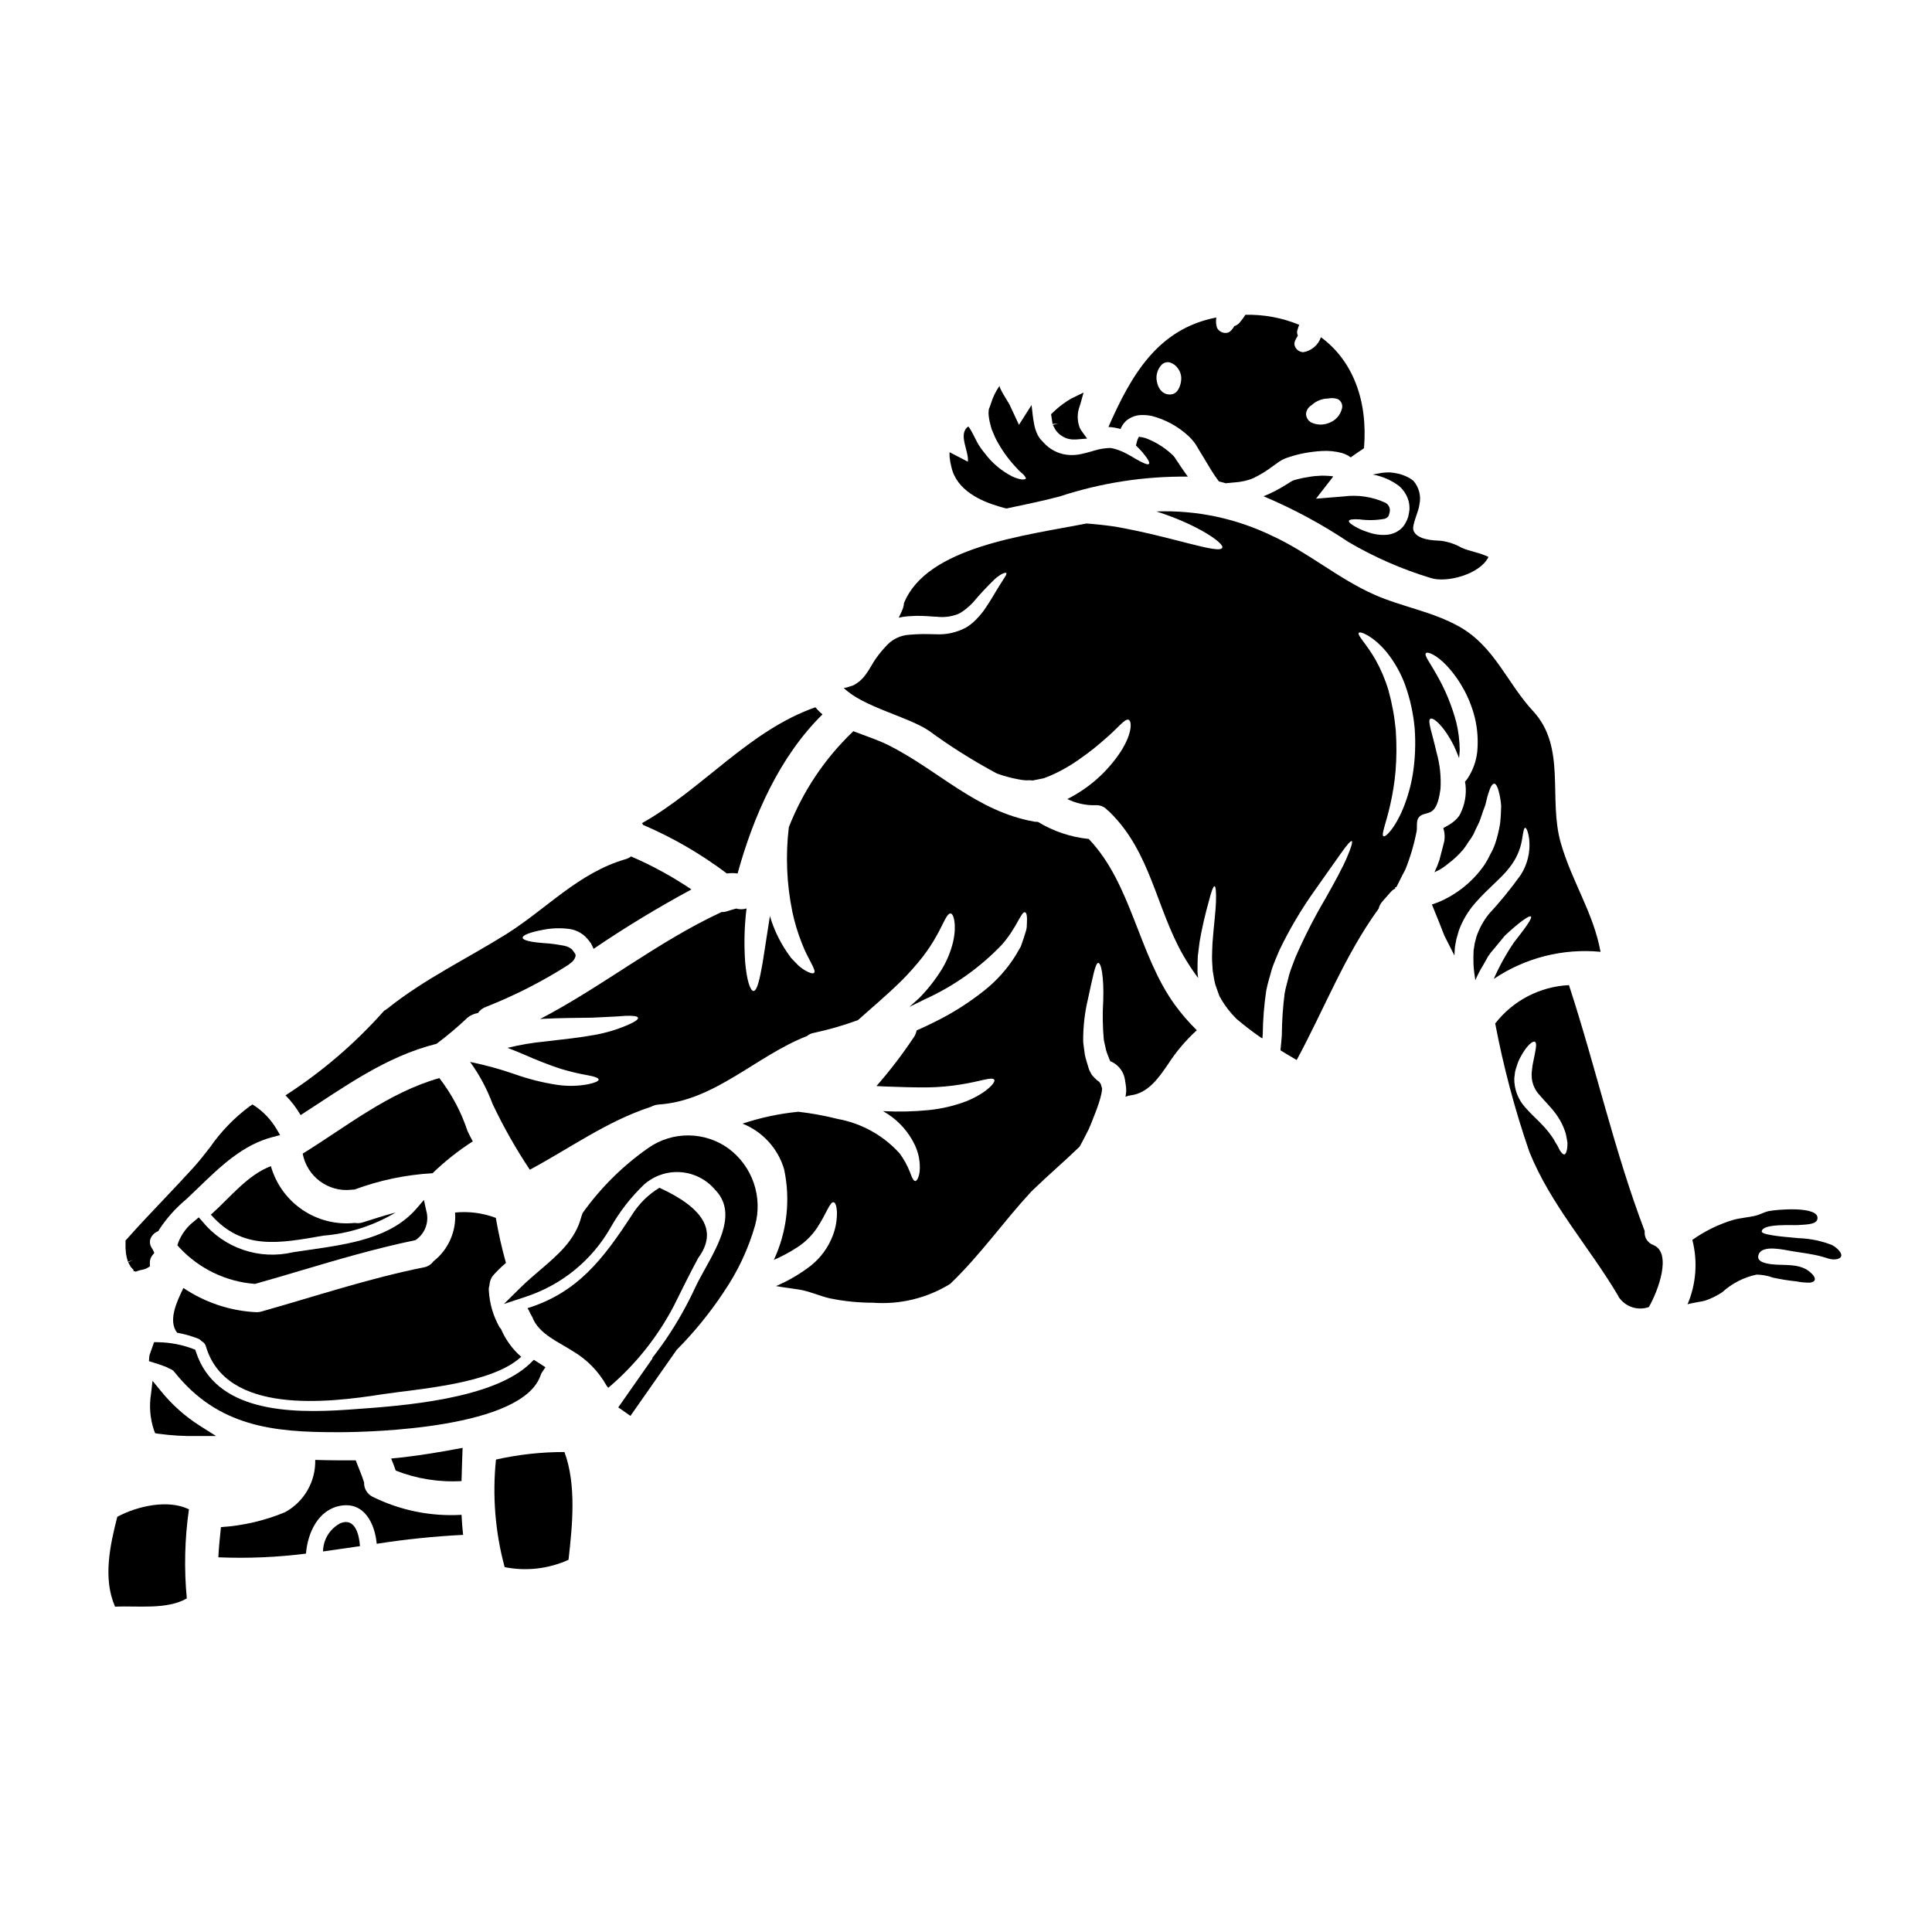 <?xml version="1.0" encoding="UTF-8"?>
<!-- Uploaded to: ICON Repo, www.svgrepo.com, Generator: ICON Repo Mixer Tools -->
<svg fill="#000000" width="800px" height="800px" version="1.1" viewBox="144 144 512 512" xmlns="http://www.w3.org/2000/svg">
 <g>
  <path d="m266.31 536.5c0.059-2.805 0.176-5.641 0.27-8.445 0-0.117 0.031-0.238 0.031-0.359-6.211 1.18-12.66 2.238-18.957 2.832 0.449 1.047 0.84 2.121 1.223 3.195 5.539 2.18 11.488 3.129 17.434 2.777z"/>
  <path d="m196.67 466.61-1.113 0.961v-0.004c-1.926 1.449-3.414 3.406-4.289 5.648l-0.262 0.789 0.555 0.629c5.184 5.57 12.27 8.996 19.855 9.605h0.203l0.191-0.055c3.898-1.098 7.781-2.246 11.66-3.398 9.84-2.918 20.031-5.934 30.613-8.129l0.434-0.305v0.004c2.262-1.754 3.231-4.703 2.457-7.457l-0.625-2.902-1.938 2.246c-6.766 7.871-17.836 9.445-28.539 10.992-1.434 0.207-2.859 0.414-4.269 0.629l-0.004 0.004c-4.359 1.023-8.918 0.801-13.152-0.645-4.238-1.441-7.984-4.051-10.812-7.519z"/>
  <path d="m287.29 508.39 0.02-0.051c0.086-0.258 0.215-0.504 0.375-0.723l0.863-1.289-3.074-1.969-0.855 0.84c-9.84 9.66-34.078 11.367-47.09 12.285l-1.379 0.098c-15.961 1.125-34.977 0.418-40.191-15.23l-0.223-0.668-0.66-0.246v-0.008c-2.938-1.09-6.043-1.676-9.176-1.73l-1.051-0.023-0.363 0.988c-0.309 0.824-0.609 1.68-0.887 2.535l-0.129 1.516 1.418 0.449c0.992 0.316 2.004 0.633 3.055 1.055v-0.004c0.242 0.09 0.473 0.207 0.684 0.352l0.367 0.168c0.5 0.156 0.934 0.465 1.25 0.883 11.574 14.504 26.266 15.93 42.875 15.93h1.117c8.035-0.031 48.363-0.969 53.055-15.156z"/>
  <path d="m175.09 545.96c-1.969 7.641-3.848 16.445-0.598 23.816 5.945-0.27 13.734 0.867 19.016-2.176-0.75-7.867-0.559-15.793 0.566-23.617-5.492-2.68-13.578-0.918-18.984 1.977z"/>
  <path d="m274.83 481.84c1.008-1.125 2.098-2.176 3.254-3.148-1.105-3.93-2-7.918-2.688-11.941-3.441-1.297-7.137-1.781-10.797-1.418 0.359 5.012-1.805 9.871-5.766 12.957-0.602 0.844-1.516 1.41-2.539 1.574-14.594 2.93-28.715 7.672-43.008 11.703-0.57 0.164-1.172 0.215-1.762 0.148h-0.18c-6.703-0.43-13.168-2.637-18.742-6.387-1.855 3.82-4.09 8.688-1.672 11.852 1.906 0.34 3.777 0.867 5.582 1.574 0.359 0.148 0.676 0.387 0.926 0.684 0.559 0.273 0.973 0.773 1.133 1.375 5.344 18.148 32.273 14.957 46.711 12.688 9.312-1.434 29.012-2.656 36.832-9.938v-0.004c-2.297-2.004-4.113-4.5-5.316-7.301-0.121-0.18-0.273-0.332-0.422-0.539-1.684-2.981-2.652-6.312-2.832-9.73-0.043-0.465 0.016-0.934 0.176-1.375 0.031-1.027 0.422-2.008 1.109-2.773z"/>
  <path d="m177.92 478.4 1.371-0.523-1.312 0.656 0.656 1.18v0.004c0.125 0.156 0.254 0.305 0.395 0.449l0.348 0.344v0.418l0.355-0.059 0.152 0.148 1.207-0.395c0.535-0.082 1.062-0.211 1.574-0.395l1.047-0.594v-1.07c0-0.656 0.215-1.293 0.609-1.816l0.57-0.727-0.395-0.832c-0.098-0.199-0.219-0.391-0.355-0.57-0.41-0.664-0.523-1.469-0.305-2.219 0.301-0.859 0.926-1.566 1.742-1.969l0.395-0.203 0.219-0.395c1.977-3.012 4.391-5.711 7.164-8.012l3.066-2.922c6.156-5.945 11.973-11.555 19.91-13.594l1.898-0.488-0.992-1.688h-0.004c-1.395-2.34-3.273-4.352-5.512-5.902l-0.816-0.535-0.816 0.543h0.004c-4.031 3.008-7.551 6.652-10.418 10.785-1.453 1.871-2.953 3.801-4.519 5.512-2.535 2.785-5.117 5.512-7.727 8.266-3.305 3.484-6.613 6.965-9.805 10.562l-0.359 0.395v0.535-0.004c-0.039 0.969 0 1.941 0.117 2.902 0.109 0.754 0.289 1.492 0.535 2.211z"/>
  <path d="m260.43 429.7c-13.492 3.848-24.402 12.715-36.211 20.027 1.129 6.047 6.711 10.219 12.832 9.578 0.297-0.047 0.594-0.066 0.895-0.059 6.637-2.473 13.609-3.93 20.684-4.328 3.266-3.16 6.836-5.988 10.66-8.445-0.48-0.926-0.988-1.824-1.406-2.777v-0.004c-1.68-5.051-4.199-9.781-7.453-13.992z"/>
  <path d="m229.68 471.46c6.785-0.551 13.352-2.656 19.191-6.148-2.984 0.789-5.902 1.73-8.715 2.625-0.691 0.223-1.43 0.273-2.148 0.148-4.883 0.516-9.789-0.711-13.855-3.465-4.066-2.754-7.027-6.852-8.363-11.578-6.148 2.297-10.805 8.297-15.52 12.504-0.137 0.105-0.27 0.215-0.395 0.332 8.344 9.523 18.043 7.641 29.805 5.582z"/>
  <path d="m441.37 256.85c0.332-0.547 0.742-1.043 1.223-1.465 1-0.777 2.203-1.254 3.465-1.375 1.039-0.066 2.082 0.004 3.102 0.207 3.68 0.938 7.062 2.785 9.84 5.375 0.438 0.41 0.844 0.848 1.223 1.312 0.207 0.27 0.395 0.477 0.625 0.836l0.328 0.539c0.449 0.789 0.898 1.492 1.348 2.238 0.836 1.402 1.668 2.773 2.449 4.059 0.684 1.105 1.371 2.117 2.059 3.016l0.742 0.176c0.359 0.09 0.688 0.207 1.047 0.301 0.684-0.059 1.375-0.117 2.148-0.207 0.895-0.051 1.781-0.172 2.656-0.359 0.859-0.18 1.699-0.445 2.508-0.789 1.902-0.91 3.703-2.023 5.371-3.312 0.508-0.359 1.016-0.715 1.551-1.102 0.77-0.496 1.602-0.879 2.477-1.137 1.395-0.469 2.824-0.84 4.269-1.105 1.492-0.273 2.996-0.453 4.508-0.539 1.758-0.105 3.519 0.066 5.223 0.508 0.875 0.238 1.695 0.641 2.418 1.184 0.898-0.684 2.062-1.434 3.254-2.238v-0.004c0.098-0.059 0.188-0.129 0.27-0.207 1.074-12.895-3.148-23.309-11.414-29.398-0.703 2.078-2.492 3.606-4.656 3.969-1.059-0.027-1.984-0.723-2.301-1.734-0.297-0.895 0.359-1.82 0.84-2.656-0.266-0.543-0.277-1.176-0.031-1.727 0.105-0.387 0.234-0.77 0.395-1.137-4.523-1.867-9.383-2.769-14.27-2.652-0.375 0.621-0.801 1.211-1.285 1.758-0.371 0.586-0.945 1.023-1.613 1.223-0.566 0.867-1.18 1.758-2.117 1.82-1.035 0.102-2.031-0.441-2.508-1.371-0.27-0.879-0.332-1.809-0.18-2.715-15.43 2.984-22.504 15.129-28.59 29.012 1.09 0.055 2.172 0.234 3.223 0.535 0.098-0.297 0.234-0.578 0.406-0.836zm50.203-5.465c0.641-0.609 1.406-1.078 2.238-1.375 0.676-0.258 1.395-0.391 2.117-0.391 0.863-0.191 1.762-0.141 2.598 0.145 0.957 0.492 1.41 1.605 1.074 2.629-0.461 1.723-1.746 3.109-3.43 3.699-1.48 0.598-3.141 0.566-4.598-0.09-0.879-0.449-1.438-1.34-1.461-2.328 0.09-0.953 0.633-1.805 1.461-2.289zm-39.965-10.445c0.57-0.789 1.57-1.133 2.504-0.867 0.84 0.285 1.562 0.84 2.059 1.574 0.516 0.684 0.82 1.508 0.867 2.363 0.09 1.402-0.566 4.059-2.363 4.449-1.699 0.395-3.758-0.566-4.176-3.883-0.121-1.312 0.277-2.617 1.109-3.637z"/>
  <path d="m423 256.6 0.047 0.082c-0.004-0.027-0.004-0.059 0-0.09z"/>
  <path d="m424.44 256.28-1.406 0.312 0.023 0.109 0.707 1.285 0.004 0.004c0.121 0.168 0.254 0.328 0.391 0.484 1.148 1.316 2.824 2.051 4.57 1.996 0.242 0 0.492 0 0.746-0.031l2.621-0.207-1.543-2.129 0.004-0.004c-0.195-0.281-0.352-0.582-0.473-0.898-0.617-1.707-0.633-3.57-0.051-5.289 0.062-0.227 0.137-0.449 0.223-0.664l0.91-3.227-3.148 1.539-0.395 0.219c-1.289 0.77-2.504 1.656-3.637 2.644l-1.441 1.344 0.395 2.578z"/>
  <path d="m423.09 256.88-0.035-0.176v-0.023c0.004 0.066 0.016 0.133 0.035 0.199z"/>
  <path d="m259.68 420.62c2.871-2.144 5.613-4.457 8.211-6.926 0.793-0.648 1.742-1.07 2.754-1.223 0.547-0.773 1.32-1.355 2.215-1.668 7.59-2.992 14.879-6.711 21.758-11.105 0.359-0.301 0.742-0.566 1.074-0.867 0.434-0.422 0.734-0.961 0.863-1.555-0.059-0.086 0-0.176-0.031-0.234-0.047-0.059-0.07-0.133-0.059-0.207-0.273-0.445-0.582-0.863-0.926-1.258-0.531-0.449-1.164-0.758-1.848-0.895-1.816-0.387-3.656-0.637-5.512-0.746-3.34-0.238-5.672-0.715-5.672-1.465 0.031-0.652 1.969-1.434 5.512-2.086 2.164-0.414 4.375-0.496 6.566-0.238 1.707 0.176 3.312 0.91 4.562 2.09 0.527 0.535 1.008 1.113 1.438 1.73 0.27 0.484 0.508 0.98 0.719 1.492 8.367-5.691 17.023-10.945 25.934-15.746-5.047-3.406-10.402-6.336-15.996-8.746-0.434 0.32-0.918 0.562-1.434 0.719-12.508 3.609-20.984 13.195-31.699 19.91-10.535 6.566-21.789 11.938-31.488 19.73-0.266 0.199-0.543 0.375-0.836 0.535-0.043 0.082-0.105 0.152-0.18 0.207-7.606 8.539-16.332 16.008-25.938 22.207 1.547 1.57 2.891 3.332 3.996 5.238 11.512-7.402 22.465-15.512 36.016-18.895z"/>
  <path d="m517.29 276.76c0.184 0.73 0.262 1.484 0.238 2.238-0.078 0.652-0.188 1.297-0.332 1.938-0.184 0.594-0.434 1.164-0.742 1.703-0.359 0.676-0.859 1.266-1.465 1.734-0.965 0.75-2.121 1.215-3.34 1.34-1.637 0.152-3.289-0.051-4.84-0.598-1.059-0.316-2.086-0.727-3.074-1.223-1.574-0.836-2.363-1.461-2.266-1.852 0.094-0.391 1.18-0.508 2.867-0.395v0.004c2.172 0.289 4.379 0.238 6.535-0.148 0.414-0.094 0.781-0.328 1.043-0.656 0.055-0.074 0.094-0.156 0.117-0.238 0.102-0.285 0.18-0.574 0.242-0.867 0.23-0.973-0.207-1.98-1.074-2.477-3.473-1.613-7.336-2.203-11.133-1.703l-7.312 0.598 4.394-5.652c0.062-0.09 0.09-0.18 0.148-0.27-2.133-0.273-4.297-0.223-6.414 0.152-1.16 0.164-2.305 0.402-3.434 0.715-0.359 0.09-0.707 0.211-1.047 0.359-0.535 0.328-1.074 0.652-1.574 0.984-1.891 1.203-3.887 2.234-5.969 3.074 7.902 3.328 15.469 7.406 22.594 12.176 6.809 3.984 14.062 7.156 21.613 9.449 4.266 1.465 13.223-0.984 15.402-5.551-2.269-1.133-4.805-1.434-7.106-2.422-1.668-0.961-3.508-1.59-5.418-1.848-2.09-0.117-6.324-0.207-7.34-2.684-0.566-1.375 1.402-5.117 1.551-6.926v-0.004c0.504-2.219-0.082-4.547-1.574-6.266-0.574-0.488-1.215-0.887-1.91-1.184-0.336-0.16-0.688-0.301-1.043-0.418-0.379-0.148-0.777-0.258-1.18-0.328-0.707-0.164-1.426-0.273-2.148-0.328-0.688-0.004-1.379 0.035-2.062 0.121l-2.445 0.449c2.551 0.453 4.953 1.508 7.016 3.07 1.184 1.047 2.047 2.41 2.481 3.93z"/>
  <path d="m408.56 278.16c0.789 0.238 1.492 0.449 2.18 0.598 4.832-1.047 9.641-2 14.086-3.195h0.004c10.957-3.609 22.434-5.383 33.965-5.25-0.566-0.789-1.133-1.555-1.672-2.363l-1.434-2.148-0.359-0.566-0.176-0.207v-0.004c-0.184-0.238-0.395-0.461-0.629-0.656-1.996-1.836-4.328-3.277-6.863-4.238-1.043-0.359-1.699-0.27-1.699-0.395-0.09-0.207-0.449 0.48-0.656 1.254l-0.27 1.074c0.566 0.535 1.074 1.074 1.492 1.523 1.574 1.852 2.266 2.984 1.969 3.34-0.301 0.359-1.555-0.18-3.582-1.344-0.211-0.121-0.449-0.273-0.656-0.395-0.059 0-0.18-0.117-0.18-0.117-0.836-0.449-1.73-0.988-2.754-1.434l-0.004 0.008c-0.688-0.312-1.395-0.562-2.121-0.75-0.328-0.059-0.535-0.117-0.895-0.176-1.387 0.027-2.762 0.234-4.09 0.625-1.047 0.301-2.18 0.656-3.582 0.957-1.629 0.383-3.324 0.395-4.957 0.027-1.895-0.453-3.617-1.449-4.953-2.867-0.328-0.328-0.477-0.535-0.746-0.809l-0.176-0.207-0.09-0.086-0.176-0.211-0.059-0.117h-0.008c-0.211-0.281-0.391-0.578-0.539-0.895-0.426-0.902-0.727-1.855-0.891-2.84-0.332-1.641-0.449-3.191-0.629-4.684 0-0.09-0.027-0.18-0.027-0.273l-0.004 0.004c-0.02 0.047-0.051 0.086-0.09 0.121l-3.254 5.117-2.535-5.434c-0.207-0.418-2.988-4.656-2.566-4.957v0.004c-1.055 1.48-1.852 3.125-2.363 4.867-0.18 0.504-0.359 0.984-0.422 1.18-0.148 0.027-0.176 1.281-0.176 1.344 0.051 0.934 0.203 1.855 0.449 2.758 0.117 0.477 0.234 0.926 0.359 1.375 0.207 0.445 0.395 0.895 0.566 1.312v-0.004c0.332 0.859 0.742 1.691 1.223 2.481 1.379 2.434 3.062 4.684 5.016 6.688 0.594 0.789 1.402 1.254 1.758 1.703 0.359 0.449 0.598 0.789 0.508 0.953-0.207 0.301-1.402 0.418-3.543-0.566v0.004c-2.934-1.492-5.481-3.648-7.43-6.301-0.711-0.844-1.34-1.75-1.883-2.715-0.207-0.359-2.148-4.449-2.449-4.207-2.754 2.027 0.332 6.625-0.059 9.281-1.402-0.715-2.805-1.461-4.207-2.176-0.207-0.121-0.418-0.207-0.625-0.332-0.031 0.406-0.031 0.816 0 1.223 0.078 0.91 0.238 1.809 0.477 2.691 1.355 6.199 7.859 9.047 12.426 10.406z"/>
  <path d="m336.63 375.49c0.941-0.145 1.898-0.145 2.836 0 4.207-15.281 11.133-30.98 22.504-42.176v0.004c-0.684-0.566-1.312-1.199-1.879-1.883-17.641 6.18-29.82 21.613-45.938 30.699 0.102 0.152 0.191 0.312 0.27 0.477 7.898 3.375 15.355 7.703 22.207 12.879z"/>
  <path d="m629.53 473.96c-2.781-1.098-5.727-1.715-8.715-1.824-1.043-0.148-9.938-0.652-9.938-1.758 0.117-2.266 8.504-1.574 9.762-1.73 1.344-0.148 4.625 0 4.984-1.523 0.836-3.699-11.195-2.566-12.988-2.148-1.25 0.301-2.363 0.988-3.641 1.254-1.883 0.418-3.789 0.535-5.641 1.043h-0.004c-3.887 1.164-7.555 2.961-10.863 5.312 1.473 5.688 1.02 11.699-1.285 17.102 0.09-0.207 4.18-0.836 4.688-1.012 1.602-0.547 3.129-1.297 4.539-2.238 2.562-2.34 5.707-3.945 9.102-4.656 1.457 0.023 2.898 0.289 4.266 0.785 2.082 0.461 4.184 0.797 6.301 1.016 1.188 0.242 2.398 0.352 3.613 0.328 2.894-0.477 0.059-3.016-1.375-3.699-3.223-1.555-6.953-0.598-10.297-1.434-1.281-0.301-2.598-0.898-1.914-2.481 1.074-2.445 6.691-1.074 8.688-0.742 2.598 0.449 5.254 0.715 7.789 1.402 0.539 0.121 1.223 0.359 1.914 0.566 0.77 0.254 1.59 0.305 2.387 0.148 2.574-0.727-0.176-3.113-1.371-3.711z"/>
  <path d="m432.53 366.33c-4.781-0.48-9.391-2.031-13.492-4.531-0.316 0.008-0.637-0.012-0.953-0.059-15.254-2.719-25.074-13.344-38.352-20.121-2.988-1.52-6.387-2.594-9.613-3.848-0.059 0.059-0.09 0.117-0.148 0.18h-0.004c-7.41 7.094-13.188 15.723-16.922 25.277-0.891 7.457-0.582 15.004 0.926 22.359 0.594 2.84 1.434 5.625 2.504 8.324 1.672 4.422 3.973 7.227 3.254 7.91-0.332 0.301-1.223 0.031-2.539-0.746h0.004c-0.844-0.516-1.605-1.148-2.269-1.879-0.395-0.418-0.867-0.867-1.316-1.375-0.395-0.539-0.789-1.105-1.18-1.672h0.004c-1.875-2.789-3.32-5.84-4.301-9.051-0.031-0.117-0.059-0.27-0.09-0.395-0.746 4.805-1.434 9.105-1.941 12.445-0.789 4.539-1.492 7.477-2.418 7.477-0.867-0.027-1.789-2.832-2.207-7.582v0.004c-0.34-4.766-0.219-9.555 0.359-14.297-0.895 0.281-1.855 0.289-2.754 0.027-0.867 0.238-1.789 0.508-2.656 0.789-0.398 0.109-0.812 0.16-1.227 0.148-16.984 7.871-31.578 19.758-48.086 28.34 0.238-0.031 0.48-0.031 0.715-0.059 5.047-0.238 9.445-0.238 13.105-0.301 3.641-0.207 6.625-0.273 8.684-0.48 2.09-0.086 3.344 0.062 3.465 0.508 0.117 0.445-0.867 1.105-2.867 1.969h0.004c-2.816 1.199-5.762 2.07-8.777 2.598-3.758 0.684-8.297 1.18-13.102 1.727h-0.004c-3.312 0.32-6.602 0.879-9.84 1.676 1.312 0.508 2.598 1.016 3.789 1.523 4 1.758 7.43 3.102 10.387 4.059l0.004-0.004c2.352 0.711 4.742 1.277 7.164 1.703 1.824 0.332 2.805 0.715 2.805 1.137s-0.984 0.836-2.777 1.223c-2.668 0.508-5.402 0.566-8.09 0.18-3.926-0.586-7.785-1.555-11.52-2.898-3.816-1.32-7.715-2.387-11.672-3.191 2.469 3.418 4.469 7.152 5.941 11.102 2.863 6.055 6.164 11.891 9.879 17.461 10.629-5.699 20.418-12.836 31.969-16.625 0.059 0 0.09 0 0.117-0.027 0.633-0.359 1.336-0.574 2.062-0.625 14.922-0.988 25.816-12.895 39.309-18.148 0.512-0.434 1.133-0.723 1.793-0.836 3.973-0.848 7.883-1.977 11.699-3.375 3.074-2.777 7.371-6.328 11.609-10.508h0.004c1.98-1.988 3.844-4.094 5.578-6.297 1.371-1.789 2.606-3.672 3.703-5.641 1.883-3.375 2.684-5.879 3.672-5.82 0.789 0.031 1.668 2.867 0.684 7.402-0.617 2.621-1.645 5.129-3.043 7.43-1.695 2.731-3.688 5.262-5.938 7.555-0.898 0.836-1.762 1.574-2.629 2.363 1.344-0.656 2.688-1.316 4.062-2h-0.004c7.656-3.457 14.578-8.352 20.391-14.414 4-4.477 5.223-9.012 6.207-8.66 0.449 0.121 0.598 1.254 0.477 3.148 0.012 0.543-0.051 1.082-0.18 1.609-0.18 0.629-0.395 1.285-0.629 2.004-0.234 0.715-0.504 1.492-0.789 2.293-0.418 0.715-0.867 1.465-1.316 2.269l0.004 0.004c-2.231 3.617-5.078 6.812-8.414 9.445-3.973 3.156-8.266 5.887-12.809 8.148-1.699 0.867-3.402 1.641-5.074 2.391-0.105 0.531-0.297 1.047-0.566 1.52-3.062 4.629-6.43 9.047-10.086 13.223 0.742 0.027 1.492 0.059 2.266 0.117 4.062 0.148 7.871 0.27 11.312 0.238v0.004c3-0.047 5.992-0.316 8.953-0.809 5.047-0.789 8.121-2.09 8.688-1.223 0.449 0.625-1.969 3.492-7.402 5.703-3.168 1.199-6.473 1.98-9.84 2.328-3.988 0.402-7.996 0.5-11.996 0.297-0.094 0.004-0.184-0.004-0.27-0.031 0.418 0.273 0.895 0.539 1.281 0.789 3.074 2.004 5.543 4.812 7.133 8.117 1.082 2.227 1.535 4.703 1.316 7.164-0.238 1.609-0.715 2.418-1.133 2.477-0.48 0.031-0.898-0.867-1.406-2.297v-0.004c-0.695-1.785-1.621-3.469-2.754-5.012-4.305-4.769-10.066-7.981-16.387-9.133-3.438-0.867-6.926-1.508-10.445-1.914-5.039 0.492-10.008 1.551-14.809 3.148 5.332 2.129 9.395 6.586 11.02 12.09 1.727 8.094 0.77 16.527-2.719 24.027 2.125-0.926 4.172-2.023 6.121-3.281 2.141-1.367 3.969-3.164 5.371-5.281 2.418-3.672 3.402-6.953 4.356-6.719 0.449 0.09 0.746 0.926 0.867 2.391v-0.004c0.066 2.18-0.297 4.352-1.074 6.391-1.195 3.168-3.227 5.949-5.879 8.055-2.824 2.176-5.91 3.981-9.191 5.375 2.086 0.395 4.117 0.598 5.731 0.867 3.012 0.418 5.731 1.762 8.66 2.418v-0.004c3.723 0.754 7.512 1.133 11.312 1.137 7.207 0.535 14.395-1.23 20.535-5.043 0.02-0.047 0.051-0.086 0.09-0.121 7.762-7.434 13.91-16.266 21.16-24.121v0.004c0.125-0.164 0.277-0.305 0.449-0.418 0.082-0.121 0.184-0.234 0.297-0.328 4-3.852 8.238-7.477 12.203-11.312 0.508-0.867 1.012-1.824 1.492-2.805l0.953-1.852 0.867-2.09c0.688-1.73 1.375-3.465 1.883-5.074h-0.004c0.254-0.762 0.461-1.539 0.625-2.328l0.148-0.957c0-0.234-0.059-0.145 0.031-0.27l-0.18-0.625-0.176-0.566c0-0.207-0.27-0.359-0.27-0.359v0.004c-0.02-0.086-0.051-0.164-0.09-0.242-0.453-0.281-0.863-0.621-1.223-1.016-0.281-0.273-0.543-0.562-0.789-0.867-0.07-0.141-0.152-0.281-0.238-0.414l-0.207-0.395-0.207-0.418h-0.004c-0.027-0.047-0.047-0.098-0.059-0.148l-0.09-0.238c-0.359-1.25-0.789-2.477-1.043-3.672-0.148-1.223-0.359-2.418-0.449-3.582v-0.004c-0.039-3.809 0.391-7.606 1.281-11.312 1.281-5.82 1.941-9.488 2.715-9.488 0.777 0 1.523 3.668 1.316 9.965-0.215 3.453-0.164 6.918 0.148 10.359 0.148 0.895 0.418 1.789 0.594 2.754 0.238 0.895 0.656 1.758 0.988 2.684l0.059 0.117 0.086 0.18 0.004 0.004c0.055 0.004 0.105 0.023 0.148 0.062l0.449 0.207c0.207 0.102 0.406 0.223 0.598 0.359 1.445 0.992 2.418 2.535 2.684 4.269l0.18 1.18h0.004c0.113 0.621 0.164 1.25 0.148 1.883l-0.18 1.465h-0.004c0.438-0.199 0.902-0.332 1.375-0.395 4.656-0.566 7.477-4.723 9.91-8.266 2.133-3.316 4.691-6.336 7.609-8.984-2.109-2.07-4.047-4.309-5.789-6.691-9.727-13.402-11.449-32.086-22.852-44z"/>
  <path d="m539.86 403.43c8.316-5.602 18.316-8.145 28.297-7.191-1.883-10.387-7.582-18.535-10.535-28.863-3.375-11.762 1.555-25.34-7.34-34.926-6.894-7.43-10.18-17.07-19.492-22.355-7.344-4.113-15.043-5.188-22.555-8.496-9.582-4.238-17.551-11.223-27.07-15.578-9.551-4.641-20.094-6.867-30.703-6.481 11.102 3.543 18.027 8.477 17.461 9.613-0.836 1.82-13.102-2.898-28.34-5.582-2.656-0.395-5.223-0.656-7.641-0.84-16.238 3.195-42.387 6.152-48.387 21.133l0.004 0.004c-0.023 0.426-0.105 0.848-0.238 1.254-0.332 0.926-0.746 1.73-1.137 2.566 0.77-0.172 1.547-0.293 2.332-0.359 0.742-0.059 1.461-0.09 2.148-0.117 0.688-0.027 1.281 0.027 1.91 0.027 1.465 0.031 2.539 0.18 3.703 0.207 1.844 0.215 3.715-0.012 5.457-0.652 0.445-0.18 0.867-0.41 1.258-0.688 0.34-0.223 0.668-0.461 0.984-0.719 0.676-0.52 1.305-1.102 1.879-1.73 1.84-2.188 3.793-4.281 5.852-6.266 1.641-1.406 2.715-1.73 2.957-1.551 0.301 0.27-0.508 1.25-1.492 2.867-1.074 1.609-2.363 4.117-4.57 7.25-0.617 0.824-1.293 1.605-2.027 2.328-0.418 0.426-0.867 0.82-1.344 1.18-0.426 0.355-0.887 0.664-1.375 0.926-2.371 1.234-5.027 1.82-7.703 1.699-1.18 0-2.566-0.086-3.582-0.059-0.625 0.031-1.25 0.031-1.883 0.059-0.566 0.031-1.133 0.09-1.699 0.121l0.004 0.004c-2.141 0.121-4.164 1.012-5.699 2.508-1.145 1.168-2.199 2.426-3.152 3.758-0.898 1.223-1.523 2.688-2.805 4.387-0.641 0.895-1.441 1.664-2.363 2.269l-0.359 0.207-0.18 0.121c-0.027 0.027-0.418 0.207-0.418 0.207l-0.684 0.207v0.004c-0.398 0.152-0.805 0.273-1.223 0.359-0.18 0.031-0.332 0.031-0.508 0.059 5.074 5.047 17.07 7.613 22.566 11.344 5.734 4.199 11.758 7.988 18.023 11.34 1.902 0.688 3.859 1.215 5.852 1.574 0.648 0.133 1.305 0.215 1.969 0.238 0.566-0.047 1.137-0.039 1.699 0.031 0.867-0.18 1.762-0.359 2.656-0.539l0.18-0.027 0.625-0.238 1.074-0.418h0.004c2.926-1.266 5.695-2.859 8.266-4.746 2.223-1.547 4.348-3.231 6.359-5.047 3.309-2.754 5.309-5.582 6.266-5.043 0.836 0.418 0.957 3.609-2.176 8.473v0.004c-3.531 5.332-8.402 9.645-14.117 12.508 2.281 1.113 4.797 1.676 7.34 1.641 1.25-0.125 2.488 0.367 3.312 1.316 0.219 0.141 0.422 0.312 0.598 0.508 10.863 10.629 12.238 25.25 19.461 37.934 1.207 2.086 2.531 4.098 3.969 6.031-0.086-0.566-0.145-1.133-0.176-1.672 0.031-1.434 0-2.867 0.09-4.207 0.176-1.316 0.328-2.566 0.477-3.762l-0.004-0.004c0.641-3.648 1.469-7.266 2.477-10.832 0.629-2.481 1.137-3.852 1.465-3.852s0.477 1.496 0.395 4.121c-0.082 2.625-0.598 6.414-0.926 10.953-0.062 1.133-0.09 2.297-0.121 3.543-0.031 1.242 0.121 2.449 0.18 3.762 0.207 1.223 0.359 2.363 0.684 3.672 0.238 0.684 0.508 1.402 0.746 2.117l0.395 1.074h0.004c0.168 0.219 0.309 0.461 0.418 0.719 1.121 1.898 2.488 3.644 4.059 5.195 2.066 1.758 4.219 3.41 6.449 4.949 0.148 0.062 0.27 0.148 0.418 0.211 0.031-0.359 0.059-0.746 0.09-1.105v0.004c0.047-3.867 0.355-7.727 0.926-11.555 0.395-2.09 0.984-3.758 1.461-5.613 0.566-1.758 1.348-3.402 2-5.043l-0.004 0.004c2.637-5.488 5.734-10.738 9.254-15.703 2.926-4.148 5.312-7.523 6.953-9.84 1.641-2.316 2.688-3.582 2.988-3.406 0.301 0.176-0.148 1.699-1.285 4.356-1.137 2.656-3.148 6.356-5.641 10.777v0.004c-2.984 5.055-5.656 10.285-7.996 15.668-0.539 1.523-1.223 3.047-1.672 4.656-0.359 1.574-0.926 3.34-1.18 4.863l-0.004 0.004c-0.465 3.672-0.715 7.371-0.746 11.074-0.086 1.344-0.234 2.715-0.359 4.027 1.406 0.867 2.836 1.73 4.297 2.57 7.344-13.551 12.625-27.551 21.699-40.09 0.191-0.742 0.562-1.43 1.074-2 0.746-0.836 1.496-1.699 2.238-2.539h0.004c0.324-0.344 0.707-0.625 1.133-0.832l-0.117-0.238 0.395-0.145c0.059-0.09 0.086-0.18 0.145-0.273l1.465-2.926c0.27-0.477 0.508-0.984 0.789-1.492h-0.004c1.32-3.301 2.32-6.719 2.988-10.211 0.145-1.043-0.148-2.535 0.477-3.461 0.789-1.133 2.266-0.957 3.375-1.613 1.699-1.043 2.176-4.117 2.449-6l-0.004 0.004c0.203-3.281-0.152-6.57-1.047-9.73-1.18-5.195-2.418-8.297-1.668-8.863 0.746-0.566 3.641 1.879 6.297 7.191 0.445 0.957 0.895 2.059 1.344 3.195 0.059-0.656 0.148-1.348 0.176-2.062-0.023-2.473-0.324-4.934-0.895-7.34-1.184-4.5-2.969-8.816-5.312-12.836-1.699-3.074-3.281-5.016-2.754-5.555 0.418-0.477 2.754 0.359 5.609 3.406h-0.004c3.578 3.898 6.113 8.637 7.379 13.773 0.688 2.91 0.898 5.914 0.625 8.895-0.27 2.512-1.129 4.926-2.508 7.043-0.238 0.359-0.508 0.656-0.746 0.957 0.031 0.297 0.121 0.566 0.148 0.895 0.27 2.617-0.219 5.258-1.402 7.613l-0.148 0.27c-0.18 0.301 0.234-0.27-0.359 0.539l-0.059 0.059-0.238 0.301v-0.004c-0.336 0.371-0.707 0.711-1.109 1.012-0.328 0.262-0.676 0.5-1.043 0.715l-0.836 0.48c-0.238 0.148-0.48 0.27-0.715 0.395 0.289 0.844 0.414 1.738 0.359 2.629l-0.031 0.395v0.09l-0.09 0.508-0.027 0.09-0.09 0.359-0.18 0.715c-0.328 1.25-0.625 2.477-0.953 3.668h-0.004c-0.363 1.113-0.805 2.199-1.312 3.258 0.418-0.207 0.789-0.418 1.223-0.598v-0.004c0.836-0.477 1.625-1.023 2.363-1.641 1.453-1.082 2.785-2.324 3.973-3.699 0.531-0.672 1.02-1.379 1.457-2.117 0.508-0.648 0.961-1.336 1.348-2.062 0.594-1.461 1.434-2.805 1.852-4.117 0.418-1.312 0.836-2.481 1.25-3.543 0.332-1.18 0.508-2.234 0.809-3.074 0.508-1.699 1.043-2.625 1.551-2.625 0.508 0 0.988 0.984 1.375 2.715h-0.004c0.246 1.051 0.406 2.117 0.48 3.195-0.031 1.316-0.09 2.871-0.273 4.57l0.004-0.004c-0.293 1.832-0.73 3.641-1.312 5.402-0.352 0.992-0.789 1.953-1.312 2.863-0.477 1.016-1.023 1.996-1.645 2.93-2.914 4.144-6.894 7.422-11.52 9.488-0.746 0.328-1.523 0.598-2.297 0.867 1.18 2.898 2.328 5.672 3.309 8.266 0.898 1.758 1.762 3.519 2.656 5.25 0.031-0.715 0.062-1.434 0.121-2.117 0.148-0.746 0.176-1.254 0.395-2.18l0.629-2.238c0.984-2.723 2.473-5.231 4.387-7.402 3.496-4 6.988-6.598 9.055-9.371h-0.004c1.707-2.106 2.848-4.613 3.316-7.285 0.328-2 0.477-3.25 0.867-3.25 0.301 0 0.836 1.074 1.074 3.25 0.293 3.266-0.516 6.535-2.301 9.285-2.594 3.613-5.402 7.062-8.418 10.328-1.441 1.789-2.555 3.82-3.285 6l-0.449 1.699c-0.086 0.418-0.207 1.281-0.297 1.91-0.062 1.223-0.09 2.363-0.031 3.731 0.059 1.371 0.27 2.805 0.477 4.18h0.004c0.609-1.402 1.32-2.758 2.121-4.059 0.445-0.789 0.895-1.574 1.312-2.332v0.004c0.473-0.707 1-1.375 1.574-2 1.016-1.254 1.969-2.391 2.832-3.434 3.938-3.672 6.539-5.465 6.894-5.047 0.418 0.418-1.434 2.957-4.566 6.953l0.004 0.004c-2.051 3.027-3.82 6.234-5.285 9.582zm-21.43-54.41c-0.516 3.195-1.395 6.32-2.625 9.312-2.18 5.254-4.625 7.582-5.164 7.281-0.684-0.359 0.715-3.492 1.789-8.355 0.668-2.91 1.133-5.863 1.402-8.836 0.293-3.625 0.312-7.269 0.062-10.895-0.328-3.586-0.977-7.129-1.941-10.598-0.832-2.801-1.977-5.504-3.402-8.055-2.477-4.328-4.926-6.508-4.449-7.164 0.273-0.508 3.731 0.742 7.371 5.117 2.07 2.586 3.715 5.488 4.867 8.594 1.359 3.773 2.223 7.707 2.57 11.703 0.285 3.969 0.121 7.961-0.48 11.895z"/>
  <path d="m582.19 473.96c-1.547-0.535-2.516-2.074-2.324-3.699-8.09-21.281-12.988-43.551-20.074-65.188v-0.004c-7.641 0.367-14.746 4.039-19.465 10.059l-0.086 0.09c2.195 11.547 5.219 22.918 9.055 34.027 5.641 14.027 15.941 25.281 23.582 38.234 0.059 0.121 0.09 0.238 0.148 0.359 0.121 0.117 0.234 0.25 0.324 0.391 1.828 2.254 4.875 3.113 7.613 2.152 2.484-4.305 6.184-14.332 1.227-16.422zm-22.891-25.52c-0.148 0.898-0.395 1.434-0.715 1.492-0.324 0.059-0.746-0.328-1.223-1.102-0.238-0.395-0.418-0.926-0.746-1.434-0.332-0.508-0.625-0.988-0.926-1.574l-0.004-0.004c-0.875-1.336-1.871-2.586-2.984-3.731-1.254-1.371-2.867-2.715-4.598-4.723-1.832-2.074-2.832-4.754-2.805-7.523 0.09-0.598 0.148-1.18 0.207-1.789 0.121-0.539 0.301-1.047 0.449-1.523 0.254-0.887 0.613-1.738 1.074-2.539 1.574-2.926 3.148-4.207 3.731-3.91 0.656 0.359 0.18 2.297-0.395 5.117h0.004c-0.18 0.734-0.301 1.484-0.359 2.238-0.027 0.395-0.117 0.809-0.117 1.18 0 0.375 0.031 0.742 0.059 1.18 0.184 1.645 0.895 3.184 2.031 4.387 1.281 1.555 2.984 3.148 4.297 4.957v-0.004c1.199 1.613 2.109 3.422 2.684 5.348 0.18 0.867 0.332 1.668 0.422 2.328v-0.004c0.02 0.547-0.008 1.09-0.086 1.629z"/>
  <path d="m322.66 489.9c2.121-4.234 4.148-8.445 6.418-12.594 5.074-6.894 1.633-13.07-10.328-18.535v-0.004c-2.941 1.793-5.426 4.246-7.254 7.164-7.555 11.609-14.359 20.594-27.699 24.746h0.004c0.09 0.188 0.199 0.367 0.324 0.535 0.262 0.621 0.57 1.219 0.926 1.793 1.699 4.566 7.086 6.656 10.867 9.137v-0.004c3.707 2.211 6.766 5.359 8.863 9.133 0.148 0.16 0.289 0.332 0.418 0.508 7.191-6.086 13.125-13.52 17.461-21.879z"/>
  <path d="m337.09 448.38c-3.074-2.227-6.762-3.445-10.555-3.484-3.797-0.043-7.512 1.098-10.629 3.258-6.789 4.723-12.711 10.582-17.508 17.316l-0.336 0.969c-1.594 6.176-6.172 10.082-11.02 14.215-1.703 1.457-3.414 2.914-5 4.477l-4.488 4.426 5.984-1.969v-0.004c9.371-3.121 17.27-9.57 22.199-18.125 2.391-4.262 5.398-8.145 8.922-11.523 2.664-2.363 6.164-3.555 9.715-3.297 3.551 0.258 6.844 1.941 9.137 4.664 5.719 5.852 1.23 13.938-2.727 21.074-0.922 1.664-1.789 3.227-2.453 4.641-2.238 4.852-4.871 9.512-7.871 13.934l-1.008 1.441c-0.852 1.18-1.707 2.363-2.606 3.492l0.098 0.094-9.094 12.988 3.227 2.254 12.246-17.492v0.004c4.613-4.648 8.758-9.73 12.383-15.184l0.152-0.242c3.664-5.371 6.449-11.297 8.242-17.543 1.023-3.711 0.898-7.641-0.352-11.277-1.254-3.637-3.574-6.809-6.66-9.105z"/>
  <path d="m234.29 547.63c-2.84 1.441-4.648 4.34-4.684 7.523 3.254-0.449 6.539-0.926 9.789-1.406-0.195-3.043-1.297-7.578-5.106-6.117z"/>
  <path d="m242.67 540.62c-1.398-0.723-2.246-2.191-2.18-3.762-0.625-2-1.492-3.91-2.207-5.848-3.672 0-7.254 0-10.746-0.121v-0.004c0.07 2.828-0.641 5.625-2.059 8.074-1.418 2.449-3.484 4.461-5.973 5.809-5.394 2.231-11.125 3.562-16.953 3.934-0.27 2.656-0.566 5.34-0.688 7.996v0.004c7.754 0.328 15.523 0 23.223-0.984 0.449-5.555 3.254-11.672 9.195-12.688 6.297-1.074 9.055 4.773 9.551 10.09 7.586-1.188 15.227-1.977 22.895-2.363-0.207-1.789-0.328-3.543-0.418-5.312-8.168 0.484-16.316-1.18-23.641-4.824z"/>
  <path d="m275.44 530.8c-0.992 9.562-0.211 19.223 2.297 28.504 5.707 1.145 11.625 0.465 16.926-1.941 1.043-9.137 2.117-19.941-1.074-28.562-6.106-0.012-12.195 0.66-18.148 2z"/>
  <path d="m186.62 512.61-2.199-2.672-0.395 3.441v-0.004c-0.531 3.234-0.262 6.551 0.785 9.66l0.309 0.789 0.844 0.129h-0.004c3.379 0.465 6.789 0.668 10.199 0.613h5.117l-4.328-2.723v-0.004c-3.922-2.496-7.41-5.613-10.328-9.23z"/>
 </g>
</svg>